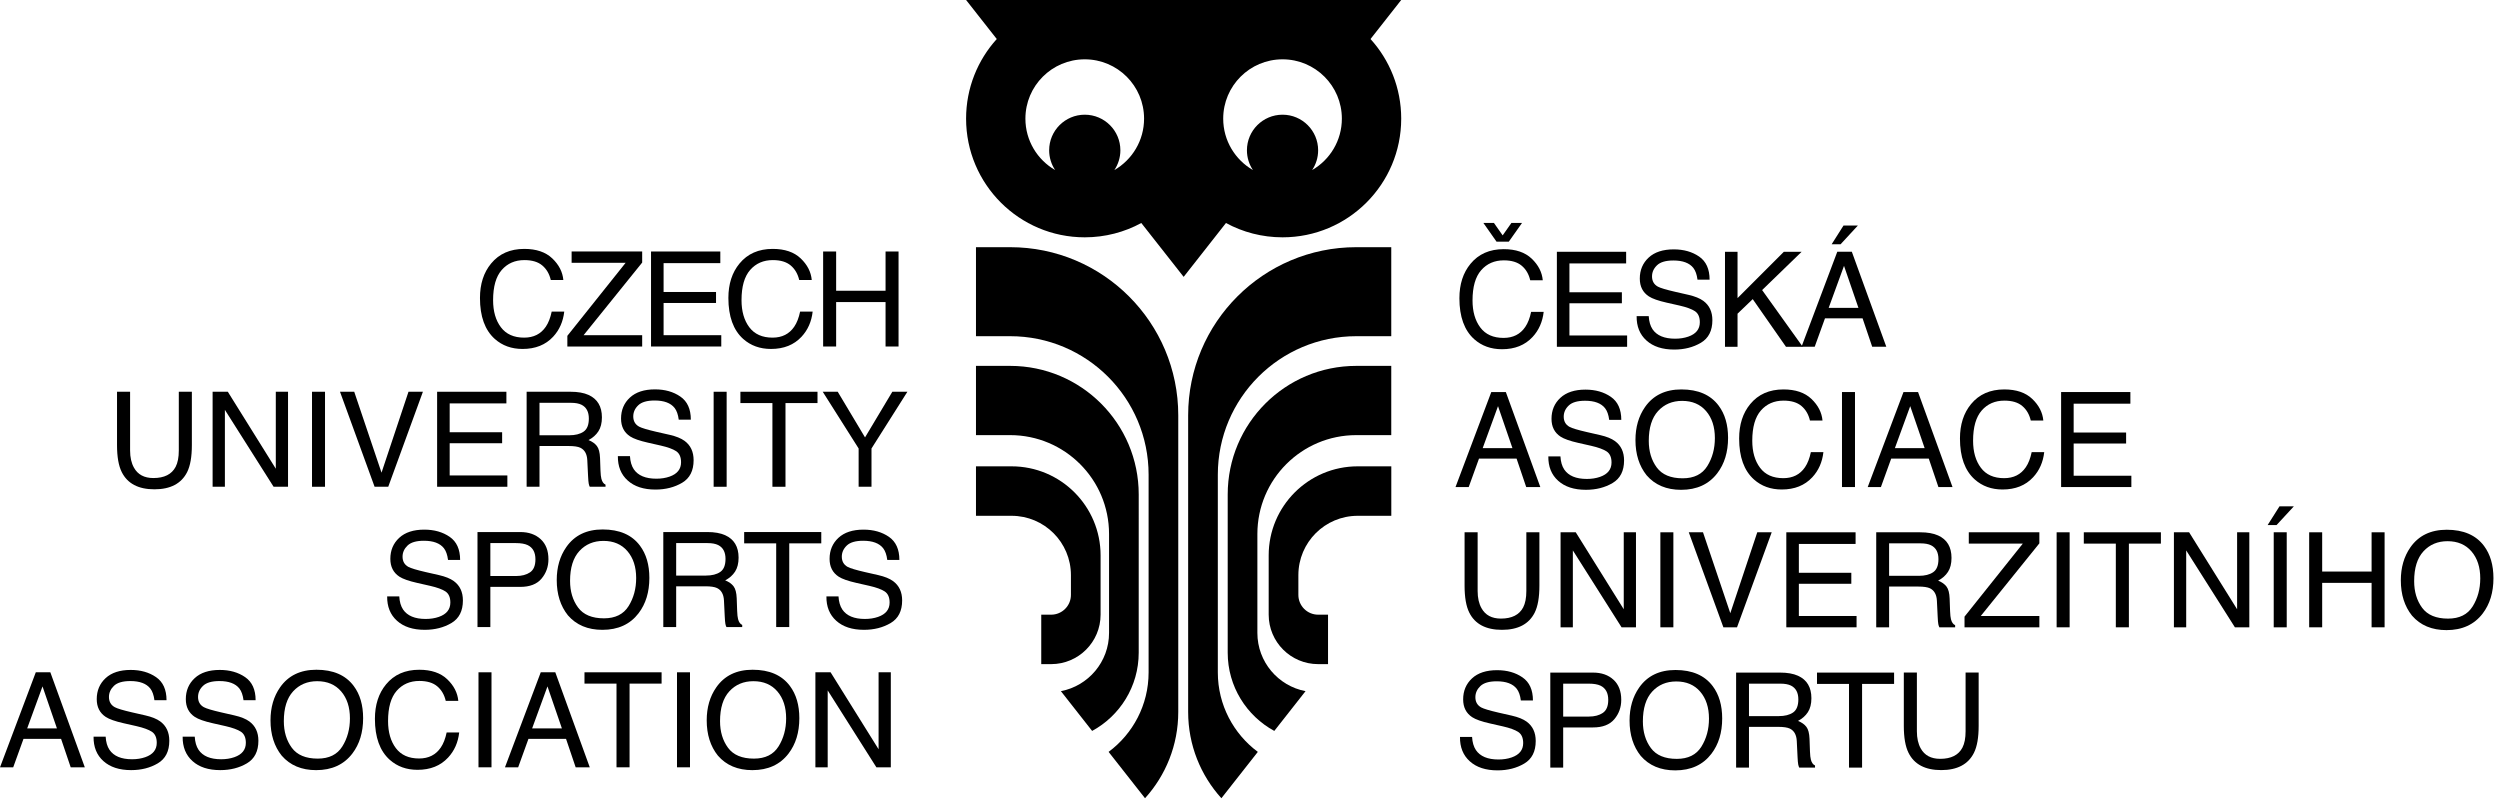 <?xml version="1.0" encoding="UTF-8" standalone="no"?>
<!DOCTYPE svg PUBLIC "-//W3C//DTD SVG 1.1//EN" "http://www.w3.org/Graphics/SVG/1.1/DTD/svg11.dtd">
<svg width="100%" height="100%" viewBox="0 0 184 59" version="1.1" xmlns="http://www.w3.org/2000/svg" xmlns:xlink="http://www.w3.org/1999/xlink" xml:space="preserve" xmlns:serif="http://www.serif.com/" style="fill-rule:evenodd;clip-rule:evenodd;stroke-linejoin:round;stroke-miterlimit:2;">
    <g transform="matrix(1,0,0,1,-501.085,-659.401)">
        <g transform="matrix(1,0,0,1,-127.119,637.15)">
            <path d="M738.877,40.589C739.762,40.589 740.449,40.823 740.938,41.289C741.427,41.756 741.698,42.286 741.752,42.879L740.828,42.879C740.724,42.428 740.515,42.071 740.202,41.808C739.89,41.545 739.451,41.413 738.886,41.413C738.198,41.413 737.641,41.655 737.218,42.139C736.794,42.623 736.582,43.365 736.582,44.364C736.582,45.183 736.773,45.847 737.156,46.356C737.538,46.866 738.109,47.121 738.867,47.121C739.565,47.121 740.097,46.852 740.462,46.316C740.655,46.034 740.8,45.662 740.895,45.202L741.819,45.202C741.736,45.938 741.463,46.556 741,47.054C740.444,47.654 739.695,47.954 738.753,47.954C737.94,47.954 737.258,47.708 736.706,47.216C735.979,46.565 735.616,45.561 735.616,44.203C735.616,43.171 735.889,42.325 736.435,41.665C737.025,40.948 737.839,40.589 738.877,40.589ZM739.253,40.037L738.348,40.037L737.382,38.661L738.158,38.661L738.8,39.575L739.443,38.661L740.224,38.661L739.253,40.037Z" style="fill-rule:nonzero;"/>
        </g>
        <g transform="matrix(1,0,0,1,-127.119,639.09)">
            <path d="M742.79,38.842L747.888,38.842L747.888,39.699L743.714,39.699L743.714,41.822L747.574,41.822L747.574,42.632L743.714,42.632L743.714,45.002L747.96,45.002L747.96,45.835L742.79,45.835L742.79,38.842Z" style="fill-rule:nonzero;"/>
        </g>
        <g transform="matrix(1,0,0,1,-127.119,639.117)">
            <path d="M749.55,43.55C749.573,43.947 749.666,44.269 749.831,44.517C750.145,44.98 750.699,45.212 751.493,45.212C751.848,45.212 752.172,45.161 752.464,45.059C753.029,44.863 753.311,44.51 753.311,44.003C753.311,43.622 753.192,43.35 752.954,43.189C752.713,43.03 752.335,42.892 751.821,42.774L750.874,42.56C750.255,42.42 749.817,42.267 749.56,42.098C749.116,41.807 748.893,41.37 748.893,40.789C748.893,40.161 749.111,39.645 749.546,39.242C749.98,38.839 750.596,38.638 751.393,38.638C752.126,38.638 752.749,38.815 753.261,39.168C753.774,39.522 754.03,40.088 754.03,40.866L753.14,40.866C753.092,40.491 752.99,40.204 752.835,40.004C752.546,39.639 752.056,39.456 751.364,39.456C750.805,39.456 750.404,39.574 750.16,39.809C749.915,40.044 749.793,40.317 749.793,40.628C749.793,40.97 749.936,41.221 750.222,41.38C750.409,41.481 750.832,41.608 751.493,41.76L752.473,41.984C752.946,42.092 753.311,42.24 753.568,42.427C754.012,42.754 754.235,43.228 754.235,43.85C754.235,44.625 753.953,45.178 753.39,45.512C752.826,45.845 752.172,46.012 751.426,46.012C750.556,46.012 749.876,45.789 749.384,45.345C748.892,44.904 748.651,44.306 748.66,43.55L749.55,43.55Z" style="fill-rule:nonzero;"/>
        </g>
        <g transform="matrix(1,0,0,1,-127.119,639.09)">
            <path d="M755.163,38.842L756.087,38.842L756.087,42.251L759.495,38.842L760.804,38.842L757.896,41.66L760.885,45.835L759.652,45.835L757.205,42.327L756.087,43.398L756.087,45.835L755.163,45.835L755.163,38.842Z" style="fill-rule:nonzero;"/>
        </g>
        <g transform="matrix(1,0,0,1,-127.119,637.16)">
            <path d="M764.984,44.898L763.923,41.808L762.795,44.898L764.984,44.898ZM763.428,40.77L764.499,40.77L767.036,47.763L765.998,47.763L765.289,45.669L762.523,45.669L761.766,47.763L760.795,47.763L763.428,40.77ZM764.942,38.842L763.671,40.218L763.014,40.218L763.885,38.842L764.942,38.842Z" style="fill-rule:nonzero;"/>
        </g>
        <g transform="matrix(1,0,0,1,-127.119,659.737)">
            <path d="M739.519,32.645L738.458,29.556L737.33,32.645L739.519,32.645ZM737.963,28.518L739.034,28.518L741.571,35.511L740.533,35.511L739.824,33.417L737.058,33.417L736.301,35.511L735.33,35.511L737.963,28.518Z" style="fill-rule:nonzero;"/>
        </g>
        <g transform="matrix(1,0,0,1,-127.119,659.764)">
            <path d="M743.052,33.226C743.074,33.623 743.167,33.945 743.332,34.192C743.647,34.656 744.2,34.887 744.994,34.887C745.349,34.887 745.673,34.837 745.965,34.735C746.53,34.538 746.812,34.186 746.812,33.678C746.812,33.297 746.693,33.026 746.455,32.864C746.214,32.706 745.836,32.568 745.322,32.45L744.375,32.236C743.756,32.096 743.318,31.942 743.061,31.774C742.617,31.482 742.395,31.046 742.395,30.465C742.395,29.837 742.612,29.321 743.047,28.918C743.482,28.515 744.097,28.313 744.894,28.313C745.627,28.313 746.25,28.49 746.762,28.844C747.275,29.198 747.531,29.764 747.531,30.541L746.641,30.541C746.593,30.167 746.492,29.879 746.336,29.68C746.047,29.315 745.557,29.132 744.865,29.132C744.307,29.132 743.905,29.25 743.661,29.484C743.416,29.719 743.294,29.992 743.294,30.303C743.294,30.646 743.437,30.897 743.723,31.055C743.91,31.157 744.334,31.284 744.994,31.436L745.974,31.66C746.447,31.768 746.812,31.915 747.069,32.103C747.514,32.429 747.736,32.904 747.736,33.526C747.736,34.3 747.454,34.854 746.891,35.187C746.327,35.521 745.673,35.687 744.927,35.687C744.058,35.687 743.377,35.465 742.885,35.021C742.393,34.58 742.152,33.981 742.161,33.226L743.052,33.226Z" style="fill-rule:nonzero;"/>
        </g>
        <g transform="matrix(1,0,0,1,-127.119,659.75)">
            <path d="M751.953,28.313C753.188,28.313 754.102,28.71 754.695,29.504C755.159,30.122 755.39,30.914 755.39,31.879C755.39,32.923 755.125,33.791 754.595,34.483C753.973,35.295 753.086,35.702 751.934,35.702C750.859,35.702 750.013,35.346 749.397,34.635C748.848,33.95 748.574,33.083 748.574,32.036C748.574,31.09 748.808,30.281 749.278,29.608C749.881,28.745 750.773,28.313 751.953,28.313ZM752.049,34.854C752.883,34.854 753.487,34.555 753.86,33.957C754.233,33.359 754.419,32.671 754.419,31.893C754.419,31.071 754.204,30.41 753.774,29.908C753.344,29.407 752.756,29.156 752.011,29.156C751.287,29.156 750.697,29.404 750.24,29.901C749.783,30.398 749.554,31.13 749.554,32.098C749.554,32.872 749.75,33.525 750.142,34.057C750.534,34.588 751.17,34.854 752.049,34.854Z" style="fill-rule:nonzero;"/>
        </g>
        <g transform="matrix(1,0,0,1,-127.119,659.726)">
            <path d="M759.465,28.337C760.351,28.337 761.038,28.57 761.527,29.037C762.015,29.504 762.287,30.034 762.341,30.627L761.417,30.627C761.312,30.176 761.104,29.819 760.791,29.556C760.479,29.292 760.04,29.161 759.475,29.161C758.786,29.161 758.23,29.403 757.806,29.887C757.383,30.371 757.171,31.113 757.171,32.112C757.171,32.931 757.362,33.595 757.745,34.104C758.127,34.614 758.697,34.868 759.456,34.868C760.154,34.868 760.686,34.6 761.051,34.064C761.244,33.782 761.389,33.41 761.484,32.95L762.407,32.95C762.325,33.686 762.052,34.304 761.589,34.802C761.033,35.402 760.284,35.702 759.342,35.702C758.529,35.702 757.847,35.456 757.295,34.964C756.568,34.313 756.205,33.309 756.205,31.95C756.205,30.919 756.477,30.073 757.023,29.413C757.614,28.696 758.428,28.337 759.465,28.337Z" style="fill-rule:nonzero;"/>
        </g>
        <g transform="matrix(1,0,0,1,-127.119,659.737)">
            <rect x="763.774" y="28.518" width="0.957" height="6.993"/>
        </g>
        <g transform="matrix(1,0,0,1,-127.119,659.737)">
            <path d="M769.857,32.645L768.796,29.556L767.668,32.645L769.857,32.645ZM768.301,28.518L769.372,28.518L771.909,35.511L770.871,35.511L770.162,33.417L767.396,33.417L766.639,35.511L765.668,35.511L768.301,28.518Z" style="fill-rule:nonzero;"/>
        </g>
        <g transform="matrix(1,0,0,1,-127.119,659.726)">
            <path d="M775.717,28.337C776.603,28.337 777.29,28.57 777.779,29.037C778.267,29.504 778.539,30.034 778.593,30.627L777.669,30.627C777.564,30.176 777.356,29.819 777.043,29.556C776.731,29.292 776.292,29.161 775.727,29.161C775.038,29.161 774.482,29.403 774.058,29.887C773.635,30.371 773.423,31.113 773.423,32.112C773.423,32.931 773.614,33.595 773.997,34.104C774.379,34.614 774.949,34.868 775.708,34.868C776.406,34.868 776.938,34.6 777.303,34.064C777.496,33.782 777.641,33.41 777.736,32.95L778.659,32.95C778.577,33.686 778.304,34.304 777.841,34.802C777.285,35.402 776.536,35.702 775.594,35.702C774.781,35.702 774.099,35.456 773.547,34.964C772.82,34.313 772.457,33.309 772.457,31.95C772.457,30.919 772.73,30.073 773.275,29.413C773.866,28.696 774.68,28.337 775.717,28.337Z" style="fill-rule:nonzero;"/>
        </g>
        <g transform="matrix(1,0,0,1,-127.119,659.737)">
            <path d="M779.902,28.518L785,28.518L785,29.375L780.825,29.375L780.825,31.498L784.686,31.498L784.686,32.307L780.825,32.307L780.825,34.678L785.072,34.678L785.072,35.511L779.902,35.511L779.902,28.518Z" style="fill-rule:nonzero;"/>
        </g>
        <g transform="matrix(1,0,0,1,-127.119,680.57)">
            <path d="M736.958,18.008L736.958,22.331C736.958,22.838 737.053,23.26 737.244,23.597C737.526,24.105 738.002,24.359 738.672,24.359C739.475,24.359 740.021,24.084 740.31,23.535C740.465,23.237 740.543,22.835 740.543,22.331L740.543,18.008L741.504,18.008L741.504,21.936C741.504,22.796 741.389,23.457 741.157,23.921C740.732,24.765 739.929,25.187 738.748,25.187C737.568,25.187 736.766,24.765 736.344,23.921C736.112,23.457 735.997,22.796 735.997,21.936L735.997,18.008L736.958,18.008Z" style="fill-rule:nonzero;"/>
        </g>
        <g transform="matrix(1,0,0,1,-127.119,680.384)">
            <path d="M743.062,18.194L744.18,18.194L747.712,23.859L747.712,18.194L748.612,18.194L748.612,25.187L747.551,25.187L743.966,19.527L743.966,25.187L743.062,25.187L743.062,18.194Z" style="fill-rule:nonzero;"/>
        </g>
        <g transform="matrix(1,0,0,1,-127.119,680.384)">
            <rect x="750.407" y="18.194" width="0.957" height="6.993"/>
        </g>
        <g transform="matrix(1,0,0,1,-127.119,680.384)">
            <path d="M753.545,18.194L755.554,24.149L757.539,18.194L758.601,18.194L756.049,25.187L755.045,25.187L752.498,18.194L753.545,18.194Z" style="fill-rule:nonzero;"/>
        </g>
        <g transform="matrix(1,0,0,1,-127.119,680.384)">
            <path d="M759.677,18.194L764.775,18.194L764.775,19.051L760.6,19.051L760.6,21.174L764.461,21.174L764.461,21.983L760.6,21.983L760.6,24.354L764.847,24.354L764.847,25.187L759.677,25.187L759.677,18.194Z" style="fill-rule:nonzero;"/>
        </g>
        <g transform="matrix(1,0,0,1,-127.119,680.384)">
            <path d="M769.432,21.398C769.876,21.398 770.227,21.309 770.486,21.131C770.745,20.953 770.874,20.633 770.874,20.169C770.874,19.671 770.693,19.332 770.331,19.151C770.138,19.055 769.879,19.008 769.555,19.008L767.242,19.008L767.242,21.398L769.432,21.398ZM766.294,18.194L769.531,18.194C770.065,18.194 770.504,18.272 770.85,18.427C771.507,18.725 771.835,19.276 771.835,20.079C771.835,20.498 771.749,20.841 771.576,21.107C771.403,21.374 771.161,21.588 770.85,21.75C771.123,21.861 771.329,22.007 771.467,22.188C771.605,22.369 771.682,22.662 771.697,23.068L771.731,24.006C771.74,24.273 771.763,24.471 771.797,24.601C771.855,24.823 771.956,24.966 772.102,25.03L772.102,25.187L770.941,25.187C770.909,25.127 770.883,25.049 770.864,24.954C770.845,24.858 770.829,24.674 770.817,24.401L770.76,23.235C770.737,22.778 770.568,22.472 770.25,22.316C770.069,22.231 769.785,22.188 769.398,22.188L767.242,22.188L767.242,25.187L766.294,25.187L766.294,18.194Z" style="fill-rule:nonzero;"/>
        </g>
        <g transform="matrix(1,0,0,1,-127.119,680.384)">
            <path d="M772.793,24.401L777.082,19.027L773.107,19.027L773.107,18.194L778.301,18.194L778.301,19.008L773.988,24.354L778.301,24.354L778.301,25.187L772.793,25.187L772.793,24.401Z" style="fill-rule:nonzero;"/>
        </g>
        <g transform="matrix(1,0,0,1,-127.119,680.384)">
            <rect x="779.572" y="18.194" width="0.957" height="6.993"/>
        </g>
        <g transform="matrix(1,0,0,1,-127.119,680.384)">
            <path d="M787.246,18.194L787.246,19.027L784.89,19.027L784.89,25.187L783.929,25.187L783.929,19.027L781.572,19.027L781.572,18.194L787.246,18.194Z" style="fill-rule:nonzero;"/>
        </g>
        <g transform="matrix(1,0,0,1,-127.119,680.384)">
            <path d="M788.204,18.194L789.323,18.194L792.855,23.859L792.855,18.194L793.754,18.194L793.754,25.187L792.693,25.187L789.108,19.527L789.108,25.187L788.204,25.187L788.204,18.194Z" style="fill-rule:nonzero;"/>
        </g>
        <g transform="matrix(1,0,0,1,-127.119,678.475)">
            <path d="M795.55,20.103L796.507,20.103L796.507,27.096L795.55,27.096L795.55,20.103ZM797.03,18.194L795.759,19.57L795.102,19.57L795.973,18.194L797.03,18.194Z" style="fill-rule:nonzero;"/>
        </g>
        <g transform="matrix(1,0,0,1,-127.119,680.384)">
            <path d="M798.159,18.194L799.116,18.194L799.116,21.083L802.753,21.083L802.753,18.194L803.71,18.194L803.71,25.187L802.753,25.187L802.753,21.916L799.116,21.916L799.116,25.187L798.159,25.187L798.159,18.194Z" style="fill-rule:nonzero;"/>
        </g>
        <g transform="matrix(1,0,0,1,-127.119,680.401)">
            <path d="M808.285,17.989C809.519,17.989 810.433,18.386 811.027,19.179C811.49,19.798 811.722,20.59 811.722,21.555C811.722,22.599 811.457,23.467 810.927,24.159C810.305,24.971 809.418,25.377 808.266,25.377C807.19,25.377 806.344,25.022 805.728,24.311C805.179,23.626 804.905,22.759 804.905,21.712C804.905,20.766 805.14,19.957 805.609,19.284C806.212,18.421 807.104,17.989 808.285,17.989ZM808.38,24.53C809.215,24.53 809.818,24.231 810.191,23.633C810.564,23.034 810.751,22.347 810.751,21.569C810.751,20.747 810.536,20.085 810.106,19.584C809.676,19.083 809.088,18.832 808.342,18.832C807.618,18.832 807.028,19.08 806.571,19.577C806.114,20.074 805.886,20.806 805.886,21.774C805.886,22.548 806.082,23.201 806.473,23.733C806.865,24.264 807.501,24.53 808.38,24.53Z" style="fill-rule:nonzero;"/>
        </g>
        <g transform="matrix(1,0,0,1,-127.119,701.061)">
            <path d="M736.549,12.578C736.571,12.974 736.665,13.296 736.83,13.544C737.144,14.007 737.698,14.239 738.491,14.239C738.846,14.239 739.17,14.188 739.462,14.087C740.027,13.89 740.31,13.538 740.31,13.03C740.31,12.649 740.191,12.378 739.952,12.216C739.711,12.057 739.334,11.919 738.82,11.802L737.872,11.587C737.253,11.448 736.815,11.294 736.558,11.126C736.114,10.834 735.892,10.397 735.892,9.817C735.892,9.188 736.109,8.673 736.544,8.269C736.979,7.866 737.595,7.665 738.391,7.665C739.124,7.665 739.747,7.842 740.26,8.196C740.772,8.55 741.028,9.115 741.028,9.893L740.138,9.893C740.091,9.518 739.989,9.231 739.833,9.031C739.545,8.666 739.054,8.484 738.363,8.484C737.804,8.484 737.403,8.601 737.158,8.836C736.914,9.071 736.792,9.344 736.792,9.655C736.792,9.997 736.934,10.248 737.22,10.407C737.407,10.508 737.831,10.635 738.491,10.788L739.472,11.011C739.945,11.119 740.31,11.267 740.567,11.454C741.011,11.781 741.233,12.256 741.233,12.877C741.233,13.652 740.951,14.206 740.388,14.539C739.825,14.872 739.17,15.039 738.424,15.039C737.555,15.039 736.874,14.817 736.382,14.372C735.89,13.931 735.649,13.333 735.659,12.578L736.549,12.578Z" style="fill-rule:nonzero;"/>
        </g>
        <g transform="matrix(1,0,0,1,-127.119,701.034)">
            <path d="M742.306,7.87L745.453,7.87C746.075,7.87 746.576,8.045 746.957,8.396C747.338,8.746 747.528,9.239 747.528,9.874C747.528,10.42 747.359,10.895 747.019,11.3C746.679,11.704 746.157,11.906 745.453,11.906L743.254,11.906L743.254,14.863L742.306,14.863L742.306,7.87ZM746.571,9.879C746.571,9.364 746.381,9.015 746,8.831C745.791,8.733 745.504,8.684 745.139,8.684L743.254,8.684L743.254,11.107L745.139,11.107C745.564,11.107 745.909,11.016 746.174,10.835C746.439,10.654 746.571,10.336 746.571,9.879Z" style="fill-rule:nonzero;"/>
        </g>
        <g transform="matrix(1,0,0,1,-127.119,701.048)">
            <path d="M751.52,7.665C752.754,7.665 753.668,8.062 754.262,8.855C754.725,9.474 754.957,10.266 754.957,11.23C754.957,12.275 754.692,13.142 754.162,13.834C753.54,14.647 752.653,15.053 751.501,15.053C750.425,15.053 749.579,14.698 748.963,13.987C748.414,13.301 748.14,12.435 748.14,11.388C748.14,10.442 748.375,9.633 748.844,8.96C749.447,8.097 750.339,7.665 751.52,7.665ZM751.615,14.206C752.449,14.206 753.053,13.907 753.426,13.308C753.799,12.71 753.985,12.022 753.985,11.245C753.985,10.423 753.77,9.761 753.34,9.26C752.91,8.758 752.323,8.508 751.577,8.508C750.853,8.508 750.263,8.756 749.806,9.253C749.349,9.749 749.12,10.481 749.12,11.449C749.12,12.224 749.316,12.877 749.708,13.408C750.1,13.94 750.736,14.206 751.615,14.206Z" style="fill-rule:nonzero;"/>
        </g>
        <g transform="matrix(1,0,0,1,-127.119,701.034)">
            <path d="M759.119,11.073C759.564,11.073 759.915,10.985 760.174,10.807C760.432,10.629 760.562,10.309 760.562,9.845C760.562,9.347 760.381,9.007 760.019,8.826C759.825,8.731 759.567,8.684 759.243,8.684L756.929,8.684L756.929,11.073L759.119,11.073ZM755.982,7.87L759.219,7.87C759.752,7.87 760.192,7.947 760.538,8.103C761.195,8.401 761.523,8.952 761.523,9.755C761.523,10.174 761.437,10.516 761.264,10.783C761.091,11.05 760.849,11.264 760.538,11.426C760.811,11.537 761.016,11.683 761.154,11.864C761.292,12.045 761.369,12.338 761.385,12.744L761.418,13.682C761.428,13.949 761.45,14.147 761.485,14.277C761.542,14.499 761.644,14.642 761.79,14.706L761.79,14.863L760.628,14.863C760.597,14.802 760.571,14.725 760.552,14.629C760.533,14.534 760.517,14.35 760.504,14.077L760.447,12.911C760.425,12.454 760.255,12.148 759.938,11.992C759.757,11.906 759.473,11.864 759.086,11.864L756.929,11.864L756.929,14.863L755.982,14.863L755.982,7.87Z" style="fill-rule:nonzero;"/>
        </g>
        <g transform="matrix(1,0,0,1,-127.119,701.034)">
            <path d="M767.609,7.87L767.609,8.703L765.253,8.703L765.253,14.863L764.291,14.863L764.291,8.703L761.935,8.703L761.935,7.87L767.609,7.87Z" style="fill-rule:nonzero;"/>
        </g>
        <g transform="matrix(1,0,0,1,-127.119,701.217)">
            <path d="M769.287,7.684L769.287,12.006C769.287,12.514 769.382,12.936 769.572,13.273C769.855,13.78 770.331,14.034 771.001,14.034C771.803,14.034 772.349,13.76 772.638,13.211C772.794,12.912 772.871,12.511 772.871,12.006L772.871,7.684L773.833,7.684L773.833,11.611C773.833,12.471 773.717,13.133 773.485,13.596C773.06,14.441 772.257,14.863 771.077,14.863C769.896,14.863 769.095,14.441 768.673,13.596C768.441,13.133 768.325,12.471 768.325,11.611L768.325,7.684L769.287,7.684Z" style="fill-rule:nonzero;"/>
        </g>
        <g transform="matrix(1,0,0,1,-127.119,639.039)">
            <path d="M666.791,38.681C667.676,38.681 668.363,38.914 668.852,39.381C669.341,39.847 669.612,40.377 669.666,40.971L668.742,40.971C668.638,40.52 668.429,40.163 668.116,39.9C667.804,39.636 667.365,39.505 666.8,39.505C666.111,39.505 665.555,39.747 665.132,40.231C664.708,40.714 664.496,41.456 664.496,42.456C664.496,43.275 664.687,43.939 665.07,44.448C665.452,44.957 666.023,45.212 666.781,45.212C667.479,45.212 668.011,44.944 668.376,44.408C668.569,44.125 668.714,43.754 668.809,43.294L669.733,43.294C669.65,44.03 669.377,44.647 668.914,45.146C668.358,45.745 667.609,46.045 666.667,46.045C665.854,46.045 665.172,45.799 664.62,45.307C663.893,44.657 663.53,43.652 663.53,42.294C663.53,41.263 663.803,40.417 664.349,39.757C664.939,39.04 665.753,38.681 666.791,38.681Z" style="fill-rule:nonzero;"/>
        </g>
        <g transform="matrix(1,0,0,1,-127.119,639.049)">
            <path d="M669.961,45.069L674.25,39.695L670.275,39.695L670.275,38.862L675.468,38.862L675.468,39.676L671.156,45.022L675.468,45.022L675.468,45.855L669.961,45.855L669.961,45.069Z" style="fill-rule:nonzero;"/>
        </g>
        <g transform="matrix(1,0,0,1,-127.119,639.049)">
            <path d="M676.12,38.862L681.219,38.862L681.219,39.719L677.044,39.719L677.044,41.842L680.904,41.842L680.904,42.651L677.044,42.651L677.044,45.022L681.29,45.022L681.29,45.855L676.12,45.855L676.12,38.862Z" style="fill-rule:nonzero;"/>
        </g>
        <g transform="matrix(1,0,0,1,-127.119,639.039)">
            <path d="M685.074,38.681C685.96,38.681 686.647,38.914 687.135,39.381C687.624,39.847 687.895,40.377 687.949,40.971L687.026,40.971C686.921,40.52 686.712,40.163 686.4,39.9C686.087,39.636 685.649,39.505 685.084,39.505C684.395,39.505 683.839,39.747 683.415,40.231C682.991,40.714 682.78,41.456 682.78,42.456C682.78,43.275 682.971,43.939 683.353,44.448C683.736,44.957 684.306,45.212 685.065,45.212C685.763,45.212 686.294,44.944 686.659,44.408C686.853,44.125 686.997,43.754 687.093,43.294L688.016,43.294C687.934,44.03 687.661,44.647 687.197,45.146C686.642,45.745 685.893,46.045 684.95,46.045C684.138,46.045 683.456,45.799 682.903,45.307C682.177,44.657 681.813,43.652 681.813,42.294C681.813,41.263 682.086,40.417 682.632,39.757C683.222,39.04 684.036,38.681 685.074,38.681Z" style="fill-rule:nonzero;"/>
        </g>
        <g transform="matrix(1,0,0,1,-127.119,639.049)">
            <path d="M688.787,38.862L689.744,38.862L689.744,41.751L693.381,41.751L693.381,38.862L694.337,38.862L694.337,45.855L693.381,45.855L693.381,42.584L689.744,42.584L689.744,45.855L688.787,45.855L688.787,38.862Z" style="fill-rule:nonzero;"/>
        </g>
        <g transform="matrix(1,0,0,1,-127.119,659.883)">
            <path d="M637.779,28.352L637.779,32.674C637.779,33.182 637.874,33.604 638.065,33.941C638.347,34.448 638.823,34.702 639.493,34.702C640.296,34.702 640.841,34.428 641.13,33.879C641.286,33.58 641.364,33.179 641.364,32.674L641.364,28.352L642.325,28.352L642.325,32.279C642.325,33.139 642.209,33.801 641.978,34.264C641.552,35.109 640.749,35.531 639.569,35.531C638.388,35.531 637.587,35.109 637.165,34.264C636.933,33.801 636.817,33.139 636.817,32.279L636.817,28.352L637.779,28.352Z" style="fill-rule:nonzero;"/>
        </g>
        <g transform="matrix(1,0,0,1,-127.119,659.696)">
            <path d="M643.852,28.538L644.971,28.538L648.503,34.203L648.503,28.538L649.403,28.538L649.403,35.531L648.341,35.531L644.756,29.871L644.756,35.531L643.852,35.531L643.852,28.538Z" style="fill-rule:nonzero;"/>
        </g>
        <g transform="matrix(1,0,0,1,-127.119,659.696)">
            <rect x="651.168" y="28.538" width="0.957" height="6.993"/>
        </g>
        <g transform="matrix(1,0,0,1,-127.119,659.696)">
            <path d="M654.275,28.538L656.284,34.493L658.269,28.538L659.33,28.538L656.779,35.531L655.774,35.531L653.228,28.538L654.275,28.538Z" style="fill-rule:nonzero;"/>
        </g>
        <g transform="matrix(1,0,0,1,-127.119,659.696)">
            <path d="M660.376,28.538L665.475,28.538L665.475,29.395L661.3,29.395L661.3,31.518L665.161,31.518L665.161,32.327L661.3,32.327L661.3,34.698L665.546,34.698L665.546,35.531L660.376,35.531L660.376,28.538Z" style="fill-rule:nonzero;"/>
        </g>
        <g transform="matrix(1,0,0,1,-127.119,659.696)">
            <path d="M670.101,31.741C670.545,31.741 670.896,31.653 671.155,31.475C671.414,31.297 671.543,30.977 671.543,30.513C671.543,30.015 671.362,29.675 671,29.494C670.807,29.399 670.548,29.352 670.224,29.352L667.911,29.352L667.911,31.741L670.101,31.741ZM666.964,28.538L670.201,28.538C670.734,28.538 671.173,28.615 671.519,28.771C672.176,29.069 672.505,29.62 672.505,30.423C672.505,30.842 672.418,31.184 672.245,31.451C672.072,31.718 671.83,31.932 671.519,32.094C671.792,32.205 671.998,32.351 672.136,32.532C672.274,32.713 672.351,33.006 672.367,33.412L672.4,34.35C672.409,34.617 672.432,34.815 672.467,34.945C672.524,35.167 672.625,35.31 672.771,35.374L672.771,35.531L671.61,35.531C671.578,35.47 671.553,35.393 671.534,35.297C671.515,35.202 671.499,35.018 671.486,34.745L671.429,33.579C671.407,33.122 671.237,32.816 670.919,32.66C670.739,32.574 670.455,32.532 670.067,32.532L667.911,32.532L667.911,35.531L666.964,35.531L666.964,28.538Z" style="fill-rule:nonzero;"/>
        </g>
        <g transform="matrix(1,0,0,1,-127.119,659.726)">
            <path d="M674.569,33.246C674.592,33.642 674.685,33.964 674.85,34.212C675.165,34.675 675.718,34.907 676.512,34.907C676.867,34.907 677.191,34.856 677.483,34.755C678.048,34.558 678.33,34.206 678.33,33.698C678.33,33.317 678.211,33.046 677.973,32.884C677.732,32.725 677.354,32.587 676.84,32.47L675.893,32.255C675.274,32.116 674.836,31.962 674.579,31.794C674.135,31.502 673.913,31.065 673.913,30.485C673.913,29.856 674.13,29.34 674.565,28.937C675,28.534 675.615,28.333 676.412,28.333C677.145,28.333 677.768,28.51 678.28,28.864C678.793,29.218 679.049,29.783 679.049,30.561L678.159,30.561C678.111,30.186 678.01,29.899 677.854,29.699C677.565,29.334 677.075,29.152 676.383,29.152C675.825,29.152 675.423,29.269 675.179,29.504C674.934,29.739 674.812,30.012 674.812,30.323C674.812,30.666 674.955,30.916 675.241,31.075C675.428,31.176 675.852,31.303 676.512,31.456L677.492,31.679C677.965,31.787 678.33,31.935 678.587,32.122C679.032,32.449 679.254,32.924 679.254,33.546C679.254,34.32 678.972,34.874 678.409,35.207C677.845,35.54 677.191,35.707 676.445,35.707C675.576,35.707 674.895,35.485 674.403,35.04C673.911,34.599 673.67,34.001 673.679,33.246L674.569,33.246Z" style="fill-rule:nonzero;"/>
        </g>
        <g transform="matrix(1,0,0,1,-127.119,659.696)">
            <rect x="680.728" y="28.538" width="0.957" height="6.993"/>
        </g>
        <g transform="matrix(1,0,0,1,-127.119,659.696)">
            <path d="M688.372,28.538L688.372,29.371L686.016,29.371L686.016,35.531L685.054,35.531L685.054,29.371L682.698,29.371L682.698,28.538L688.372,28.538Z" style="fill-rule:nonzero;"/>
        </g>
        <g transform="matrix(1,0,0,1,-127.119,659.696)">
            <path d="M688.757,28.538L689.861,28.538L691.87,31.898L693.879,28.538L694.988,28.538L692.346,32.713L692.346,35.531L691.399,35.531L691.399,32.713L688.757,28.538Z" style="fill-rule:nonzero;"/>
        </g>
        <g transform="matrix(1,0,0,1,-127.119,680.373)">
            <path d="M657.59,22.921C657.612,23.318 657.705,23.64 657.87,23.888C658.185,24.351 658.738,24.583 659.532,24.583C659.887,24.583 660.211,24.532 660.503,24.431C661.068,24.234 661.35,23.881 661.35,23.374C661.35,22.993 661.231,22.722 660.993,22.56C660.752,22.401 660.374,22.263 659.86,22.146L658.913,21.931C658.294,21.792 657.856,21.638 657.599,21.47C657.155,21.177 656.933,20.741 656.933,20.16C656.933,19.532 657.15,19.016 657.585,18.613C658.02,18.21 658.635,18.009 659.432,18.009C660.165,18.009 660.788,18.186 661.3,18.539C661.813,18.893 662.069,19.459 662.069,20.237L661.179,20.237C661.131,19.862 661.03,19.575 660.874,19.375C660.585,19.01 660.095,18.828 659.403,18.828C658.845,18.828 658.443,18.945 658.199,19.18C657.955,19.415 657.832,19.688 657.832,19.999C657.832,20.341 657.975,20.592 658.261,20.751C658.448,20.852 658.872,20.979 659.532,21.132L660.512,21.355C660.985,21.463 661.35,21.611 661.607,21.798C662.052,22.125 662.274,22.599 662.274,23.221C662.274,23.996 661.992,24.549 661.429,24.883C660.865,25.216 660.211,25.383 659.465,25.383C658.596,25.383 657.915,25.16 657.423,24.716C656.931,24.275 656.69,23.677 656.699,22.921L657.59,22.921Z" style="fill-rule:nonzero;"/>
        </g>
        <g transform="matrix(1,0,0,1,-127.119,680.346)">
            <path d="M663.347,18.213L666.494,18.213C667.116,18.213 667.617,18.389 667.998,18.739C668.379,19.09 668.569,19.583 668.569,20.217C668.569,20.763 668.399,21.239 668.06,21.643C667.72,22.048 667.198,22.25 666.494,22.25L664.294,22.25L664.294,25.206L663.347,25.206L663.347,18.213ZM667.612,20.222C667.612,19.708 667.422,19.359 667.041,19.175C666.832,19.077 666.544,19.027 666.179,19.027L664.294,19.027L664.294,21.45L666.179,21.45C666.605,21.45 666.95,21.36 667.215,21.179C667.48,20.998 667.612,20.679 667.612,20.222Z" style="fill-rule:nonzero;"/>
        </g>
        <g transform="matrix(1,0,0,1,-127.119,680.36)">
            <path d="M672.56,18.009C673.795,18.009 674.709,18.405 675.302,19.199C675.766,19.818 675.997,20.61 675.997,21.574C675.997,22.618 675.732,23.486 675.202,24.178C674.58,24.991 673.693,25.397 672.541,25.397C671.465,25.397 670.62,25.041 670.004,24.331C669.455,23.645 669.18,22.779 669.18,21.731C669.18,20.786 669.415,19.976 669.885,19.304C670.488,18.44 671.38,18.009 672.56,18.009ZM672.656,24.55C673.49,24.55 674.094,24.25 674.467,23.652C674.84,23.054 675.026,22.366 675.026,21.589C675.026,20.767 674.811,20.105 674.381,19.604C673.951,19.102 673.363,18.851 672.617,18.851C671.894,18.851 671.304,19.1 670.847,19.596C670.39,20.093 670.161,20.825 670.161,21.793C670.161,22.568 670.357,23.221 670.749,23.752C671.141,24.284 671.776,24.55 672.656,24.55Z" style="fill-rule:nonzero;"/>
        </g>
        <g transform="matrix(1,0,0,1,-127.119,680.346)">
            <path d="M680.16,21.417C680.604,21.417 680.956,21.328 681.214,21.15C681.473,20.973 681.602,20.652 681.602,20.189C681.602,19.691 681.421,19.351 681.06,19.17C680.866,19.075 680.607,19.027 680.284,19.027L677.97,19.027L677.97,21.417L680.16,21.417ZM677.023,18.213L680.26,18.213C680.793,18.213 681.233,18.291 681.579,18.447C682.235,18.745 682.564,19.295 682.564,20.098C682.564,20.517 682.477,20.86 682.305,21.127C682.132,21.393 681.89,21.607 681.579,21.769C681.851,21.88 682.057,22.026 682.195,22.207C682.333,22.388 682.41,22.682 682.426,23.088L682.459,24.026C682.469,24.292 682.491,24.491 682.526,24.621C682.583,24.843 682.685,24.986 682.831,25.049L682.831,25.206L681.669,25.206C681.637,25.146 681.612,25.068 681.593,24.973C681.574,24.878 681.558,24.694 681.545,24.421L681.488,23.255C681.466,22.798 681.296,22.491 680.979,22.336C680.798,22.25 680.514,22.207 680.127,22.207L677.97,22.207L677.97,25.206L677.023,25.206L677.023,18.213Z" style="fill-rule:nonzero;"/>
        </g>
        <g transform="matrix(1,0,0,1,-127.119,680.346)">
            <path d="M688.65,18.213L688.65,19.046L686.293,19.046L686.293,25.206L685.332,25.206L685.332,19.046L682.975,19.046L682.975,18.213L688.65,18.213Z" style="fill-rule:nonzero;"/>
        </g>
        <g transform="matrix(1,0,0,1,-127.119,680.373)">
            <path d="M689.918,22.921C689.94,23.318 690.034,23.64 690.199,23.888C690.513,24.351 691.067,24.583 691.86,24.583C692.216,24.583 692.539,24.532 692.831,24.431C693.396,24.234 693.679,23.881 693.679,23.374C693.679,22.993 693.56,22.722 693.322,22.56C693.081,22.401 692.703,22.263 692.189,22.146L691.241,21.931C690.623,21.792 690.185,21.638 689.928,21.47C689.483,21.177 689.261,20.741 689.261,20.16C689.261,19.532 689.479,19.016 689.913,18.613C690.348,18.21 690.964,18.009 691.76,18.009C692.493,18.009 693.116,18.186 693.629,18.539C694.141,18.893 694.398,19.459 694.398,20.237L693.507,20.237C693.46,19.862 693.358,19.575 693.203,19.375C692.914,19.01 692.424,18.828 691.732,18.828C691.173,18.828 690.772,18.945 690.527,19.18C690.283,19.415 690.161,19.688 690.161,19.999C690.161,20.341 690.304,20.592 690.589,20.751C690.777,20.852 691.2,20.979 691.86,21.132L692.841,21.355C693.314,21.463 693.679,21.611 693.936,21.798C694.38,22.125 694.602,22.599 694.602,23.221C694.602,23.996 694.321,24.549 693.757,24.883C693.194,25.216 692.539,25.383 691.794,25.383C690.924,25.383 690.243,25.16 689.751,24.716C689.26,24.275 689.018,23.677 689.028,22.921L689.918,22.921Z" style="fill-rule:nonzero;"/>
        </g>
        <g transform="matrix(1,0,0,1,-127.119,700.993)">
            <path d="M632.394,12.016L631.333,8.927L630.205,12.016L632.394,12.016ZM630.838,7.889L631.909,7.889L634.446,14.882L633.408,14.882L632.699,12.788L629.933,12.788L629.176,14.882L628.205,14.882L630.838,7.889Z" style="fill-rule:nonzero;"/>
        </g>
        <g transform="matrix(1,0,0,1,-127.119,701.024)">
            <path d="M635.981,12.597C636.003,12.994 636.096,13.316 636.262,13.563C636.576,14.027 637.13,14.258 637.923,14.258C638.278,14.258 638.602,14.208 638.894,14.106C639.459,13.909 639.741,13.557 639.741,13.049C639.741,12.669 639.622,12.397 639.384,12.235C639.143,12.077 638.765,11.939 638.251,11.821L637.304,11.607C636.685,11.467 636.247,11.313 635.99,11.145C635.546,10.853 635.324,10.417 635.324,9.836C635.324,9.208 635.541,8.692 635.976,8.289C636.411,7.886 637.026,7.684 637.823,7.684C638.556,7.684 639.179,7.861 639.691,8.215C640.204,8.569 640.46,9.135 640.46,9.912L639.57,9.912C639.522,9.538 639.421,9.251 639.265,9.051C638.977,8.686 638.486,8.503 637.794,8.503C637.236,8.503 636.834,8.621 636.59,8.855C636.346,9.09 636.223,9.363 636.223,9.674C636.223,10.017 636.366,10.268 636.652,10.426C636.839,10.528 637.263,10.655 637.923,10.807L638.904,11.031C639.376,11.139 639.741,11.286 639.998,11.474C640.443,11.801 640.665,12.275 640.665,12.897C640.665,13.671 640.383,14.225 639.82,14.558C639.257,14.892 638.602,15.058 637.856,15.058C636.987,15.058 636.306,14.836 635.814,14.392C635.322,13.951 635.081,13.352 635.09,12.597L635.981,12.597Z" style="fill-rule:nonzero;"/>
        </g>
        <g transform="matrix(1,0,0,1,-127.119,701.024)">
            <path d="M642.537,12.597C642.56,12.994 642.653,13.316 642.818,13.563C643.132,14.027 643.686,14.258 644.48,14.258C644.835,14.258 645.159,14.208 645.451,14.106C646.016,13.909 646.298,13.557 646.298,13.049C646.298,12.669 646.179,12.397 645.941,12.235C645.7,12.077 645.322,11.939 644.808,11.821L643.861,11.607C643.242,11.467 642.804,11.313 642.547,11.145C642.103,10.853 641.88,10.417 641.88,9.836C641.88,9.208 642.098,8.692 642.533,8.289C642.967,7.886 643.583,7.684 644.38,7.684C645.113,7.684 645.736,7.861 646.248,8.215C646.761,8.569 647.017,9.135 647.017,9.912L646.127,9.912C646.079,9.538 645.978,9.251 645.822,9.051C645.533,8.686 645.043,8.503 644.351,8.503C643.793,8.503 643.391,8.621 643.147,8.855C642.902,9.09 642.78,9.363 642.78,9.674C642.78,10.017 642.923,10.268 643.209,10.426C643.396,10.528 643.82,10.655 644.48,10.807L645.46,11.031C645.933,11.139 646.298,11.286 646.555,11.474C646.999,11.801 647.222,12.275 647.222,12.897C647.222,13.671 646.94,14.225 646.377,14.558C645.813,14.892 645.159,15.058 644.413,15.058C643.543,15.058 642.863,14.836 642.371,14.392C641.879,13.951 641.638,13.352 641.647,12.597L642.537,12.597Z" style="fill-rule:nonzero;"/>
        </g>
        <g transform="matrix(1,0,0,1,-127.119,701.01)">
            <path d="M651.493,7.684C652.728,7.684 653.642,8.081 654.235,8.875C654.699,9.493 654.93,10.285 654.93,11.25C654.93,12.294 654.665,13.162 654.135,13.854C653.513,14.666 652.626,15.073 651.474,15.073C650.398,15.073 649.553,14.717 648.937,14.006C648.388,13.321 648.113,12.454 648.113,11.407C648.113,10.461 648.348,9.652 648.818,8.979C649.421,8.116 650.313,7.684 651.493,7.684ZM651.589,14.225C652.423,14.225 653.027,13.926 653.4,13.328C653.773,12.73 653.959,12.042 653.959,11.264C653.959,10.442 653.744,9.781 653.314,9.279C652.884,8.778 652.296,8.527 651.55,8.527C650.827,8.527 650.237,8.775 649.78,9.272C649.323,9.769 649.094,10.501 649.094,11.469C649.094,12.243 649.29,12.896 649.682,13.428C650.074,13.959 650.709,14.225 651.589,14.225Z" style="fill-rule:nonzero;"/>
        </g>
        <g transform="matrix(1,0,0,1,-127.119,700.987)">
            <path d="M659.059,7.708C659.945,7.708 660.632,7.941 661.12,8.408C661.609,8.875 661.881,9.405 661.935,9.998L661.011,9.998C660.906,9.547 660.698,9.19 660.385,8.927C660.072,8.663 659.634,8.532 659.069,8.532C658.38,8.532 657.824,8.774 657.4,9.258C656.977,9.742 656.765,10.484 656.765,11.483C656.765,12.302 656.956,12.966 657.338,13.475C657.721,13.985 658.291,14.239 659.05,14.239C659.748,14.239 660.279,13.971 660.644,13.435C660.838,13.152 660.982,12.781 661.078,12.321L662.001,12.321C661.919,13.057 661.646,13.675 661.182,14.173C660.627,14.773 659.878,15.073 658.935,15.073C658.123,15.073 657.441,14.827 656.889,14.335C656.162,13.684 655.798,12.68 655.798,11.321C655.798,10.29 656.071,9.444 656.617,8.784C657.207,8.067 658.021,7.708 659.059,7.708Z" style="fill-rule:nonzero;"/>
        </g>
        <g transform="matrix(1,0,0,1,-127.119,700.993)">
            <rect x="663.421" y="7.889" width="0.957" height="6.993"/>
        </g>
        <g transform="matrix(1,0,0,1,-127.119,700.993)">
            <path d="M669.559,12.016L668.498,8.927L667.369,12.016L669.559,12.016ZM668.003,7.889L669.074,7.889L671.611,14.882L670.573,14.882L669.864,12.788L667.098,12.788L666.341,14.882L665.37,14.882L668.003,7.889Z" style="fill-rule:nonzero;"/>
        </g>
        <g transform="matrix(1,0,0,1,-127.119,700.993)">
            <path d="M676.897,7.889L676.897,8.722L674.54,8.722L674.54,14.882L673.579,14.882L673.579,8.722L671.222,8.722L671.222,7.889L676.897,7.889Z" style="fill-rule:nonzero;"/>
        </g>
        <g transform="matrix(1,0,0,1,-127.119,700.993)">
            <rect x="678.031" y="7.889" width="0.957" height="6.993"/>
        </g>
        <g transform="matrix(1,0,0,1,-127.119,701.01)">
            <path d="M683.598,7.684C684.832,7.684 685.746,8.081 686.34,8.875C686.803,9.493 687.035,10.285 687.035,11.25C687.035,12.294 686.77,13.162 686.24,13.854C685.618,14.666 684.731,15.073 683.579,15.073C682.503,15.073 681.657,14.717 681.042,14.006C680.492,13.321 680.218,12.454 680.218,11.407C680.218,10.461 680.453,9.652 680.923,8.979C681.525,8.116 682.417,7.684 683.598,7.684ZM683.693,14.225C684.528,14.225 685.131,13.926 685.504,13.328C685.877,12.73 686.064,12.042 686.064,11.264C686.064,10.442 685.849,9.781 685.419,9.279C684.989,8.778 684.401,8.527 683.655,8.527C682.931,8.527 682.341,8.775 681.884,9.272C681.427,9.769 681.199,10.501 681.199,11.469C681.199,12.243 681.395,12.896 681.787,13.428C682.178,13.959 682.814,14.225 683.693,14.225Z" style="fill-rule:nonzero;"/>
        </g>
        <g transform="matrix(1,0,0,1,-127.119,700.993)">
            <path d="M688.217,7.889L689.336,7.889L692.868,13.554L692.868,7.889L693.768,7.889L693.768,14.882L692.706,14.882L689.122,9.222L689.122,14.882L688.217,14.882L688.217,7.889Z" style="fill-rule:nonzero;"/>
        </g>
        <g transform="matrix(1,0,0,1,-127.119,615.413)">
            <path d="M724.777,56.505C725.057,56.088 725.219,55.587 725.219,55.05C725.219,53.602 724.046,52.43 722.599,52.43C721.151,52.43 719.978,53.602 719.978,55.05C719.978,55.587 720.141,56.088 720.419,56.505C719.113,55.749 718.232,54.339 718.232,52.72C718.232,50.309 720.187,48.354 722.599,48.354C725.01,48.354 726.965,50.309 726.965,52.72C726.965,54.339 726.086,55.749 724.777,56.505ZM710.222,56.505C710.499,56.088 710.664,55.587 710.664,55.05C710.664,53.602 709.49,52.43 708.042,52.43C706.596,52.43 705.422,53.602 705.422,55.05C705.422,55.587 705.584,56.088 705.862,56.505C704.556,55.749 703.674,54.339 703.674,52.72C703.674,50.309 705.63,48.354 708.042,48.354C710.454,48.354 712.408,50.309 712.408,52.72C712.408,54.339 711.529,55.749 710.222,56.505ZM729.074,46.86L731.333,43.987L699.308,43.987L701.566,46.86C700.164,48.409 699.308,50.465 699.308,52.72C699.308,57.545 703.218,61.455 708.042,61.455C709.55,61.455 710.967,61.073 712.204,60.401L715.321,64.365L718.435,60.401C719.672,61.073 721.092,61.455 722.599,61.455C727.423,61.455 731.333,57.545 731.333,52.72C731.333,50.465 730.478,48.409 729.074,46.86" style="fill-rule:nonzero;"/>
        </g>
        <g transform="matrix(1,0,0,1,-127.119,675.761)">
            <path d="M712.013,31.677C712.013,34.165 710.626,36.328 708.585,37.436L706.286,34.509C708.303,34.125 709.83,32.352 709.83,30.222L709.83,22.942C709.83,18.923 706.572,15.665 702.551,15.665L700.036,15.665L700.036,10.569L702.551,10.569C707.777,10.569 712.014,14.806 712.014,20.032L712.013,31.677" style="fill-rule:nonzero;"/>
        </g>
        <g transform="matrix(1,0,0,1,-127.119,671.981)">
            <path d="M714.924,39.821C714.924,42.265 713.998,44.492 712.478,46.17L709.797,42.759C711.584,41.432 712.741,39.306 712.741,36.911L712.741,22.355C712.741,16.726 708.179,12.164 702.551,12.164L700.036,12.164L700.036,5.613L702.551,5.613C709.385,5.613 714.924,11.154 714.924,17.987L714.924,39.821" style="fill-rule:nonzero;"/>
        </g>
        <g transform="matrix(1,0,0,1,-127.119,678.24)">
            <path d="M702.656,15.483L700.036,15.483L700.036,19.124L702.656,19.124C705.068,19.124 707.024,21.079 707.024,23.491L707.024,24.946C707.024,25.749 706.372,26.401 705.569,26.401L704.84,26.401L704.84,30.041L705.569,30.041C707.578,30.041 709.207,28.411 709.207,26.401L709.207,22.035C709.207,18.417 706.274,15.483 702.656,15.483" style="fill-rule:nonzero;"/>
        </g>
        <g transform="matrix(1,0,0,1,-127.119,675.761)">
            <path d="M718.563,31.677C718.563,34.165 719.95,36.328 721.992,37.436L724.292,34.509C722.273,34.125 720.747,32.352 720.747,30.222L720.747,22.942C720.747,18.923 724.006,15.665 728.025,15.665L730.601,15.665L730.601,10.569L728.025,10.569C722.801,10.569 718.563,14.806 718.563,20.032L718.563,31.677" style="fill-rule:nonzero;"/>
        </g>
        <g transform="matrix(1,0,0,1,-127.119,671.981)">
            <path d="M715.652,39.821C715.652,42.265 716.578,44.492 718.098,46.17L720.78,42.759C718.994,41.432 717.836,39.306 717.836,36.911L717.836,22.355C717.836,16.726 722.399,12.164 728.025,12.164L730.601,12.164L730.601,5.613L728.025,5.613C721.191,5.613 715.652,11.154 715.652,17.987L715.652,39.821" style="fill-rule:nonzero;"/>
        </g>
        <g transform="matrix(1,0,0,1,-127.119,678.24)">
            <path d="M728.131,15.483L730.604,15.483L730.604,19.124L728.131,19.124C725.719,19.124 723.764,21.079 723.764,23.491L723.764,24.946C723.764,25.749 724.415,26.401 725.22,26.401L725.947,26.401L725.947,30.041L725.22,30.041C723.209,30.041 721.579,28.411 721.579,26.401L721.579,22.035C721.579,18.417 724.513,15.483 728.131,15.483" style="fill-rule:nonzero;"/>
        </g>
    </g>
</svg>
